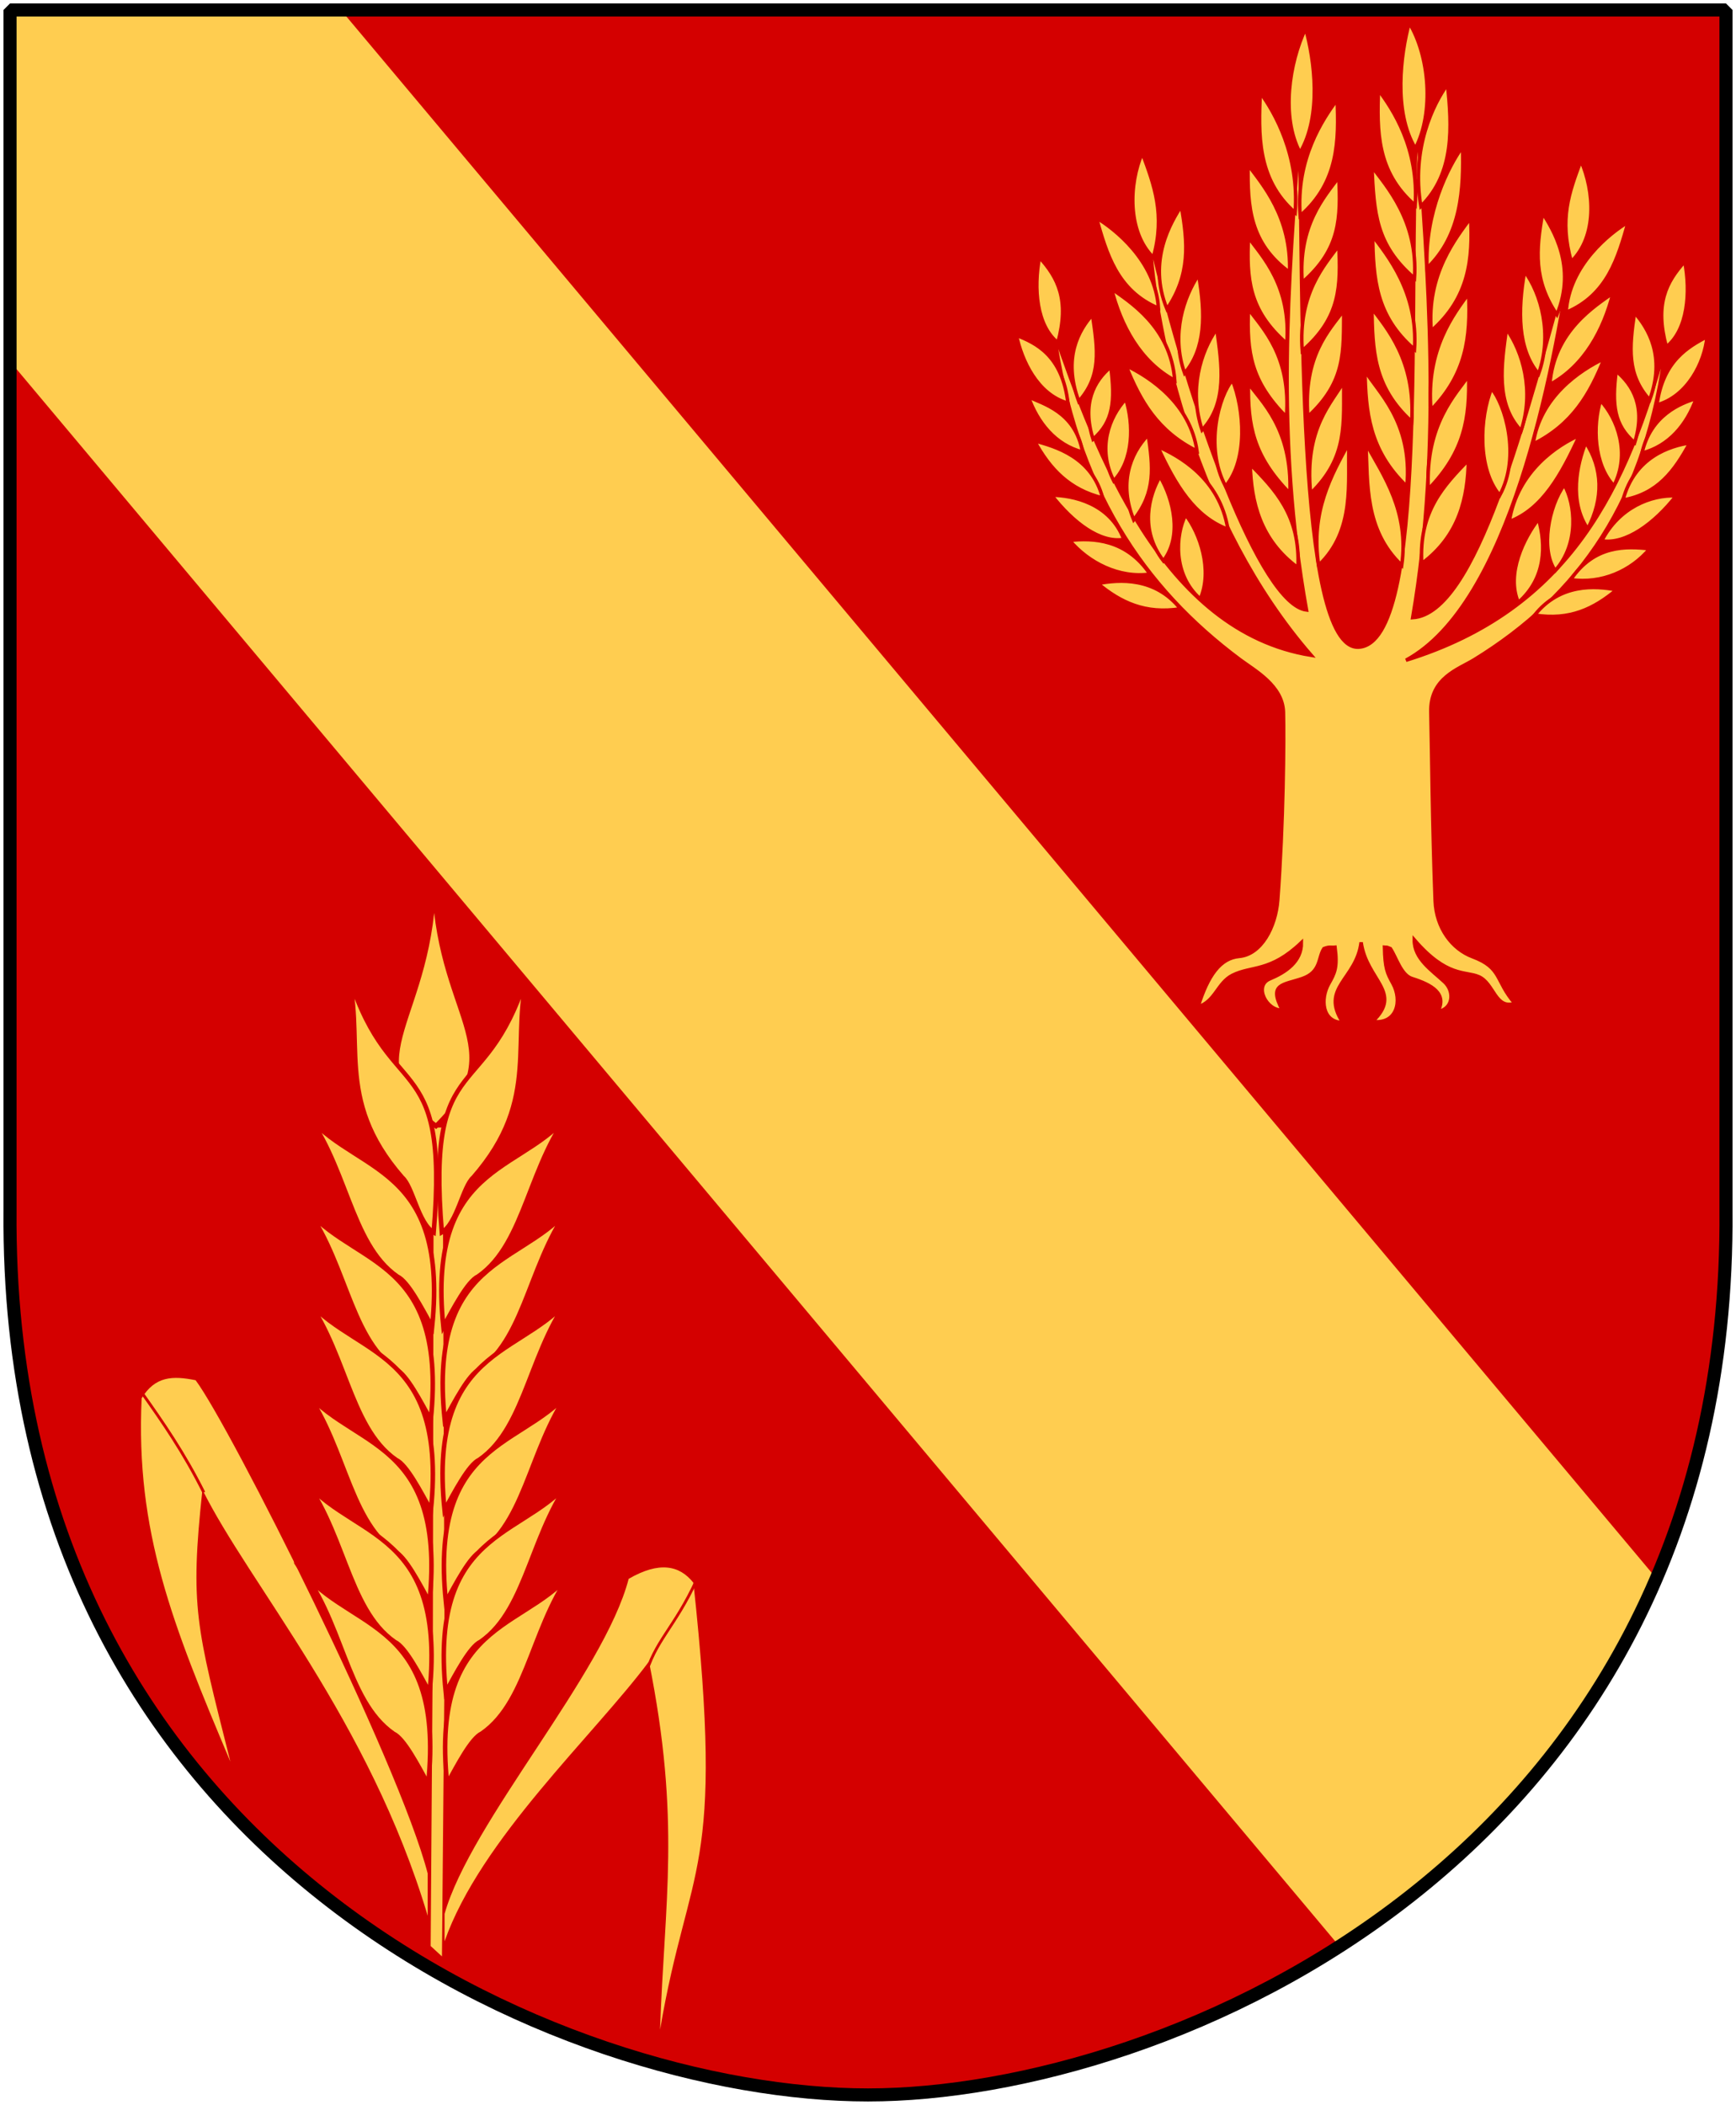 <?xml version="1.0" encoding="UTF-8" standalone="no"?>
<!-- Created with Inkscape (http://www.inkscape.org/) -->

<svg
   xmlns:dc="http://purl.org/dc/elements/1.1/"
   xmlns:cc="http://web.resource.org/cc/"
   xmlns:rdf="http://www.w3.org/1999/02/22-rdf-syntax-ns#"
   xmlns:svg="http://www.w3.org/2000/svg"
   xmlns="http://www.w3.org/2000/svg"
   xmlns:xlink="http://www.w3.org/1999/xlink"
   version="1.0"
   width="251"
   height="304.2"
   id="svg4166">
  <defs
     id="defs4168" />
  <path
     d="m 249.551,1.44 -248.101,0 0,173.497 C 0.682,268.657 81.739,302.756 125.5,302.756 c 42.994,0 124.818,-34.099 124.051,-127.82 l 0,-173.497 z"
     id="Shield"
     style="fill:#d40000" />
  <g
     transform="matrix(0.338,0,0,0.338,93.898,-84.287)"
     id="Willow"
     style="fill:#ffcd50;stroke:#d40000;stroke-width:1.5">
    <path
       d="m 303.475,526.071 c 30.172,-2.032 20.709,-149.26 24.835,-224.735 4.671,63.685 10.945,137.683 -1.811,212.128 26.981,-1.758 47.778,-82.561 67.921,-156.334 -7.747,52.308 -26.368,150.464 -70.797,174.541 70.086,-21.656 94.762,-73.647 111.341,-135.804 -7.974,67.738 -37.775,108.314 -82.145,135.571 -6.725,4.131 -18.913,7.76 -18.549,22.424 0.364,14.666 0.581,47.41 1.841,80.649 0.439,11.573 7.188,20.632 16.025,23.938 12.687,4.746 9.657,10.241 18.067,19.939 -8.473,2.758 -8.876,-8.578 -15.491,-11.419 -5.75,-2.47 -13.552,0.461 -27.531,-15.742 -0.096,8.153 7.632,13.016 12.981,18.037 4.34,4.074 3.657,11.58 -2.901,12.614 4.112,-7.671 -2.709,-11.486 -11.076,-14.108 -4.688,-1.469 -6.713,-9.03 -9.233,-12.789 -2.474,-0.983 -0.833,-0.404 -2.517,-0.597 0.206,8.995 1.086,10.925 3.601,15.471 4.03,7.283 1.888,17.628 -8.738,16.297 13.187,-12.502 -2.539,-17.554 -4.856,-33.856 -1.936,15.849 -17.694,19.334 -7.817,34.303 -9.106,-0.149 -9.602,-10.316 -6.053,-16.595 2.556,-4.523 3.842,-6.924 2.706,-15.62 -1.684,0.193 -2.28,-0.386 -4.755,0.597 -2.52,3.759 -1.114,9.978 -9.233,12.789 -8.286,2.869 -14.592,2.111 -8.541,13.511 -6.857,0.309 -12.312,-10.479 -5.437,-13.36 6.767,-2.835 13.673,-7.349 13.578,-15.502 -13.383,12.772 -21.334,9.842 -29.47,13.952 -6.426,3.246 -7.317,11.194 -14.746,13.507 4.234,-13.576 9.556,-20.86 17.62,-21.58 9.398,-0.838 15.605,-12.538 16.473,-24.087 2.453,-32.643 2.748,-68.893 2.437,-80.351 -0.307,-11.309 -12.22,-17.708 -18.549,-22.424 -41.387,-30.837 -70.293,-73.202 -79.759,-140.94 18.07,52.611 46.637,128.828 110.178,139.064 -49.193,-56.585 -66.959,-137.424 -69.038,-178.696 17.459,75.563 47.503,156.962 67.026,159.317 -13.352,-74.743 -7.675,-140.39 -3.004,-204.074 1.739,65.334 -1.765,221.781 25.417,219.963 z"
       id="path2913" />
    <path
       d="m 286.267,491.072 c -3.501,-22.815 5.411,-38.549 12.976,-52.35 -0.642,16.717 2.853,37.238 -12.976,52.35 z m -3.43,-30.724 c -2.895,-28.105 9.409,-39.091 14.169,-47.875 -0.167,17.49 1.928,32.37 -14.169,47.875 z m -1.193,-32.812 c -2.047,-26.017 9.226,-37.152 15.362,-45.489 -0.167,17.49 1.033,30.431 -15.362,45.489 z m -2.386,-28.188 c -1.898,-24.377 9.525,-36.705 15.66,-45.042 0.728,17.192 0.884,30.73 -15.66,45.042 z m 0,-29.232 c -1.898,-24.377 9.525,-36.705 15.66,-45.042 0.728,17.192 0.884,30.73 -15.66,45.042 z m -0.895,-28.487 c -1.898,-24.377 9.674,-41.328 15.809,-49.665 0.728,17.192 0.735,35.353 -15.809,49.665 z m -0.953,150.487 c 1.115,-22.368 -9.886,-33.478 -20.433,-44.296 0.492,16.12 4.156,32.317 20.433,44.296 z m -3.43,-31.768 c 1.105,-27.956 -12.541,-39.539 -17.748,-47.13 -0.28,17.937 1.95,31.028 17.748,47.13 z m -1.491,-32.663 c 2.047,-26.017 -10.121,-37.898 -16.257,-46.235 -0.728,18.683 1.055,30.879 16.257,46.235 z m 0.149,-31.469 c 1.898,-24.377 -10.27,-37.003 -16.406,-45.34 -0.728,17.192 -0.138,31.028 16.406,45.34 z m 1.193,-30.425 c 0.854,-23.631 -11.613,-37.6 -17.748,-45.936 -0.28,17.937 0.757,33.563 17.748,45.936 z m 2.386,-25.504 c 1.898,-24.377 -8.779,-42.969 -14.914,-51.306 -0.728,17.192 -1.63,36.994 14.914,51.306 z m 2.088,-25.653 c 9.355,-15.726 6.136,-39.837 2.386,-53.095 -6.992,14.656 -10.578,37.739 -2.386,53.095 z m -31.853,142.626 c -9.136,-16.861 -2.734,-38.793 2.919,-45.391 5.019,12.329 6.73,33.995 -2.919,45.391 z m -10.037,-24.021 c -5.709,-17.115 -0.719,-33.422 6.276,-43.301 2.091,15.227 4.754,31.616 -6.276,43.301 z m -7.474,-24.313 c -6.008,-16.817 -0.272,-32.676 5.978,-42.108 2.986,17.017 2.964,31.616 -5.978,42.108 z m -7.551,-27.418 c -8.543,-20.695 1.809,-37.203 6.12,-44.1 2.837,15.973 3.867,29.431 -6.12,44.1 z m 26.059,94.17 c -3.525,-21.979 -21.131,-31.492 -30.067,-35.415 7.732,16.821 15.825,30.054 30.067,35.415 z m -13.212,-33.47 c -2.88,-20.204 -19.954,-31.561 -30.381,-36.528 6.112,15.221 13.542,28.159 30.381,36.528 z m -9.517,-30.19 c -1.737,-23.115 -19.591,-33.762 -27.035,-39.177 4.01,15.736 12.172,31.144 27.035,39.177 z m -6.975,-30.881 c -1.239,-20.353 -18.941,-34.086 -26.534,-38.606 4.322,15.221 8.801,31.132 26.534,38.606 z m -2.193,-21.674 c 5.147,-18.347 0.363,-30.952 -4.733,-44.665 -5.743,13.117 -6.415,33.749 4.733,44.665 z m 106.248,131.61 c 3.266,-22.815 -7.598,-38.25 -15.305,-52.051 0.814,16.717 -0.68,36.94 15.305,52.051 z m 2.219,-33.707 c 2.605,-28.105 -13.093,-40.881 -17.943,-49.665 0.348,17.49 1.687,34.16 17.943,49.665 z m 2.048,-27.741 c 1.779,-26.017 -10.802,-40.135 -17.024,-48.472 0.348,17.49 0.474,33.414 17.024,48.472 z m 1.201,-30.873 c 1.646,-24.377 -11.692,-40.284 -17.914,-48.621 0.344,18.086 1.223,34.309 17.914,48.621 z m -0.003,-30.425 c 1.646,-24.377 -11.991,-39.39 -18.212,-47.726 0.941,19.578 1.521,33.414 18.212,47.726 z m 0.303,-31.171 c 1.646,-24.377 -9.503,-41.03 -15.725,-49.367 -0.55,17.192 -0.967,35.055 15.725,49.367 z m 2.802,153.171 c -1.345,-22.368 9.541,-33.478 19.976,-44.296 -0.326,16.12 -3.823,32.317 -19.976,44.296 z m 2.805,-31.768 c -1.393,-27.956 12.134,-41.03 17.263,-48.621 0.465,17.937 -1.63,32.519 -17.263,48.621 z m 1.155,-33.856 c -2.315,-26.017 10.029,-41.478 16.079,-49.814 0.92,18.683 -1.035,34.458 -16.079,49.814 z m 0.123,-33.856 c -2.149,-24.377 10.784,-39.986 16.834,-48.323 0.905,17.192 -0.437,34.011 -16.834,48.323 z m -1.805,-26.846 c -1.097,-23.631 9.137,-43.566 15.187,-51.902 0.465,17.937 -0.411,37.739 -15.187,51.902 z m -2.649,-26.399 c -4.237,-24.675 5.353,-43.864 11.403,-52.2 1.8,17.788 3.204,37.889 -11.403,52.2 z m -2.352,-24.758 c -9.517,-15.726 -6.248,-40.434 -2.635,-53.692 8.634,14.06 10.669,38.336 2.635,53.692 z m 36.084,148.294 c 9.136,-16.861 2.137,-39.091 -3.516,-45.689 -5.019,12.329 -6.134,34.293 3.516,45.689 z m 9.142,-27.601 c 5.709,-17.115 0.719,-33.72 -6.276,-43.6 -2.091,15.227 -4.754,31.914 6.276,43.6 z m 7.474,-24.313 c 6.008,-16.817 1.167,-34.168 -5.978,-43.898 -2.986,17.017 -2.964,33.406 5.978,43.898 z m 7.849,-25.33 c 8.543,-20.695 -1.809,-36.607 -6.12,-43.503 -2.837,15.973 -3.867,28.835 6.12,43.503 z m -20.392,88.502 c 3.525,-21.979 21.131,-32.983 30.067,-36.906 -7.732,16.821 -15.825,31.545 -30.067,36.906 z m 10.229,-33.171 c 2.88,-20.204 19.954,-31.561 30.381,-36.528 -6.112,15.221 -13.542,28.159 -30.381,36.528 z m 7.131,-25.418 c 1.737,-23.115 19.591,-33.762 27.035,-39.177 -4.01,15.736 -12.172,31.144 -27.035,39.177 z m 6.975,-30.881 c 1.239,-20.353 18.941,-34.086 26.534,-38.606 -4.322,15.221 -8.801,31.132 -26.534,38.606 z m 2.193,-21.674 c -5.147,-18.347 -0.96,-29.46 4.137,-43.174 5.743,13.117 7.012,32.258 -4.137,43.174 z m -6.864,132.093 c 10.386,-11.699 8.506,-28.595 3.868,-36.681 -6.726,9.316 -10.15,27.632 -3.868,36.681 z m 13.898,-17.839 c 6.836,-13.058 6.403,-25.894 -0.852,-36.971 -3.756,9.536 -7.172,24.985 0.852,36.971 z m 20.077,-36.86 c 4.834,-15.308 -0.713,-24.633 -7.906,-30.617 -1.823,14.522 -0.848,23.112 7.906,30.617 z m 6.414,-18.288 c 6.945,-18.698 -0.648,-30.697 -6.462,-37.355 -2.257,15.184 -3.248,26.514 6.462,37.355 z m -20.48,60.246 c 7.396,-14.342 21.122,-19.721 31.826,-19.222 -9.246,11.849 -21.673,20.91 -31.826,19.222 z m 9.093,-17.465 c 4.893,-18.54 20.174,-23.109 28.57,-24.411 -6.61,12.189 -13.827,21.85 -28.57,24.411 z m 8.129,-20.059 c 3.652,-16.315 16.643,-21.383 23.182,-23.331 -3.999,11.145 -11.544,20.304 -23.182,23.331 z m 6.391,-20.592 c 2.537,-19.112 13.645,-24.974 21.436,-29.17 -1.063,11.004 -8.297,25.484 -21.436,29.17 z m 4.019,-24.8 c -5.009,-18.297 -0.066,-27.727 7.868,-36.522 2.507,13.261 1.291,29.199 -7.868,36.522 z m -22.432,59.394 c 7.096,-13.936 1.533,-28.636 -5.728,-36.534 -3.352,10.791 -2.878,27.399 5.728,36.534 z m -33.889,55.269 c 10.882,-13.657 25.908,-12.514 35.061,-10.795 -9.726,8.108 -20.053,13.185 -35.061,10.795 z m -7.011,-5.39 c 11.863,-10.43 11.806,-24.4 8.677,-35.699 -6.148,7.909 -13.974,23.281 -8.677,35.699 z m 22.427,-9.737 c 10.132,-15.015 23.805,-14.286 33.787,-13.211 -8.007,9.548 -20.567,15.084 -33.787,13.211 z m -174.234,-8.055 c -10.386,-13.489 -6.12,-27.998 -1.482,-36.085 5.831,9.913 9.554,25.544 1.482,36.085 z m -12.705,-17.541 c -6.239,-15.146 -1.928,-27.982 6.221,-36.374 1.967,13.712 3.294,24.388 -6.221,36.374 z m -17.392,-34.474 c -4.834,-15.308 0.415,-24.931 7.607,-30.915 1.823,14.522 1.146,23.41 -7.607,30.915 z m -6.116,-16.2 c -6.945,-18.698 0.052,-30.398 5.865,-37.057 2.257,15.184 3.844,26.216 -5.865,37.057 z m 19.287,59.053 c -5.905,-15.536 -21.719,-18.826 -30.932,-18.923 9.246,11.849 20.778,20.611 30.932,18.923 z m -9.093,-17.763 c -4.594,-17.645 -20.174,-21.916 -29.166,-24.411 6.61,12.189 15.02,20.955 29.166,24.411 z m -8.576,-19.612 c -3.055,-17.359 -17.239,-20.637 -23.182,-23.629 3.999,11.145 11.544,20.603 23.182,23.629 z m -6.242,-20.89 c -2.388,-20.603 -13.795,-25.72 -22.033,-29.021 2.256,10.706 8.894,25.335 22.033,29.021 z m -4.317,-25.844 c 5.009,-18.297 0.066,-27.727 -7.868,-36.522 -2.507,13.261 -1.291,29.199 7.868,36.522 z m 23.924,59.096 c -7.096,-13.936 -2.13,-27.144 5.131,-35.043 3.352,10.791 3.474,25.908 -5.131,35.043 z m 28.52,54.672 c -10.882,-13.657 -26.207,-12.514 -35.359,-10.795 9.726,8.108 20.351,13.185 35.359,10.795 z m 8.502,-4.197 c -11.863,-10.43 -10.612,-27.383 -6.291,-35.997 6.148,7.909 11.587,23.579 6.291,35.997 z m -21.532,-10.632 c -10.132,-15.015 -24.401,-15.48 -34.383,-14.404 8.007,9.548 21.164,16.278 34.383,14.404 z"
       id="path2980" />
  </g>
  <g
     transform="matrix(-0.784,0,0,0.557,151.413,158.626)"
     id="Veteblad"
     style="fill:#ffcd50;stroke:#d40000;stroke-width:0.548">
    <path
       d="m 113.98,220.221 c 0,0 -0.407,-80.977 -0.407,-80.977 l -0.152,-131.695 -2.199,-0.084 -0.36,138.612 c 0,0 0.494,77.542 0.494,77.542 l 2.623,-3.397 z"
       id="stalk" />
    <g
       transform="matrix(0.764,0.645,-0.645,0.764,111.531,-40.482)"
       id="v-blad">
      <path
         d="m 162.46,193.04 c -19.152,-15.214 -62.583,-28.59 -82.029,-44.528 -7.257,0.125 -9.452,3.335 -8.469,8.483 44.703,62.011 47.041,54.475 79.509,84.639 -22.199,-25.031 -37.844,-38.833 -60.058,-74.311 20.293,8.147 53.4,15.143 75.643,31.157 l -4.596,-5.438 z"
         id="path10767"
         style="stroke:none" />
      <path
         d="m 94.797,170.088 c -7.765,-6.271 -12.392,-6.254 -23.816,-13.304"
         id="path10813"
         style="fill:none" />
    </g>
    <g
       transform="matrix(0.673,0.822,-0.73,0.594,146.128,-40.604)"
       id="h-blad">
      <path
         d="m 165.693,196.413 c -30.667,-43.03 -43.275,-85.018 -56.027,-108.557 23.707,18.665 26.511,22.887 48.449,51.725 -19.709,-32.862 -33.152,-54.539 -59.11,-76.909 -5.654,-1.811 -7.689,0.724 -9.328,5.035 4.951,13.285 49.881,97.237 68.011,121.33 l 8.005,7.377 z"
         id="path10765"
         style="stroke:none" />
      <path
         d="M 110.018,88.521 C 104.611,78.447 101.28,70.192 97.856,61.558"
         id="path10807"
         style="fill:none" />
    </g>
  </g>
  <g
     transform="matrix(0.914,0.767,-0.767,0.914,62.287,112.702)"
     id="Veteax"
     style="fill:#ffcd50;stroke:#d40000;stroke-width:0.548">
    <path
       d="M 7.623,8.475 C 19.129,22.213 13.907,32.059 27.439,31.72 28.737,18.052 18.948,21.749 7.623,8.475 z"
       id="top-korn" />
    <g
       transform="matrix(-0.608,-0.016,-0.016,0.608,761.956,-63.926)"
       id="h-korn"
       style="stroke-width:0.901">
      <path
         d="m 1210.439,152.46 c -13.245,27.249 5.455,25.132 -22.222,51.587 -1.134,-3.377 2.915,-9.586 2.551,-12.341 0.137,-21.16 13.048,-25.216 19.672,-39.246 z"
         id="path10777" />
      <path
         d="m 1185.042,167.54 c -2.531,16.138 15.772,27.116 -9.524,50.397 0.91,-4.095 2.412,-9.997 1.461,-12.117 -2.788,-11.344 7.739,-23.86 8.063,-38.28 z"
         id="path10779" />
      <path
         d="m 1172.578,181.23 c -2.531,16.138 15.772,27.116 -9.524,50.397 0.91,-4.095 2.412,-9.997 1.461,-12.117 -2.788,-11.344 7.739,-23.86 8.063,-38.28 z"
         id="path10781" />
      <path
         d="m 1160.673,194.722 c -2.531,16.138 15.772,27.116 -9.524,50.397 0.91,-4.095 2.412,-9.997 1.461,-12.117 -2.788,-11.344 7.739,-23.86 8.063,-38.28 z"
         id="path10783" />
      <path
         d="m 1148.372,208.214 c -2.531,16.138 15.772,27.116 -9.524,50.397 0.91,-4.095 2.412,-9.997 1.461,-12.117 -2.788,-11.344 7.739,-23.86 8.063,-38.28 z"
         id="path10785" />
      <path
         d="m 1136.467,221.706 c -2.531,16.138 15.772,27.116 -9.524,50.397 0.91,-4.095 2.412,-9.997 1.461,-12.117 -2.788,-11.344 7.739,-23.86 8.063,-38.28 z"
         id="path10787" />
      <path
         d="m 1124.165,235.198 c -2.531,16.138 15.772,27.116 -9.524,50.397 0.91,-4.095 2.412,-9.997 1.461,-12.117 -2.788,-11.344 7.739,-23.86 8.063,-38.28 z"
         id="path10789" />
    </g>
    <use
       transform="matrix(-0.174,0.985,0.985,0.174,1.309,-1.099)"
       id="v-korn"
       x="0"
       y="0"
       width="251"
       height="304.2"
       xlink:href="#h-korn" />
  </g>
  <path
     d="m 1.444,1.437 0,50.781 192.219,229.062 c 18.637,-11.95 35.612,-29.296 45.844,-53.156 L 49.288,1.437 l -47.844,0 z"
     id="Balk"
     style="fill:#ffcd50" />
  <path
     d="m 249.551,1.44 -248.101,0 0,173.497 c -0.767,93.721 80.289,127.82 124.051,127.82 42.994,0 124.818,-34.099 124.051,-127.82 l 0,-173.497 z"
     id="Frame"
     style="fill:none;stroke:#000000;stroke-width:1.888;stroke-linejoin:bevel" />
</svg>
